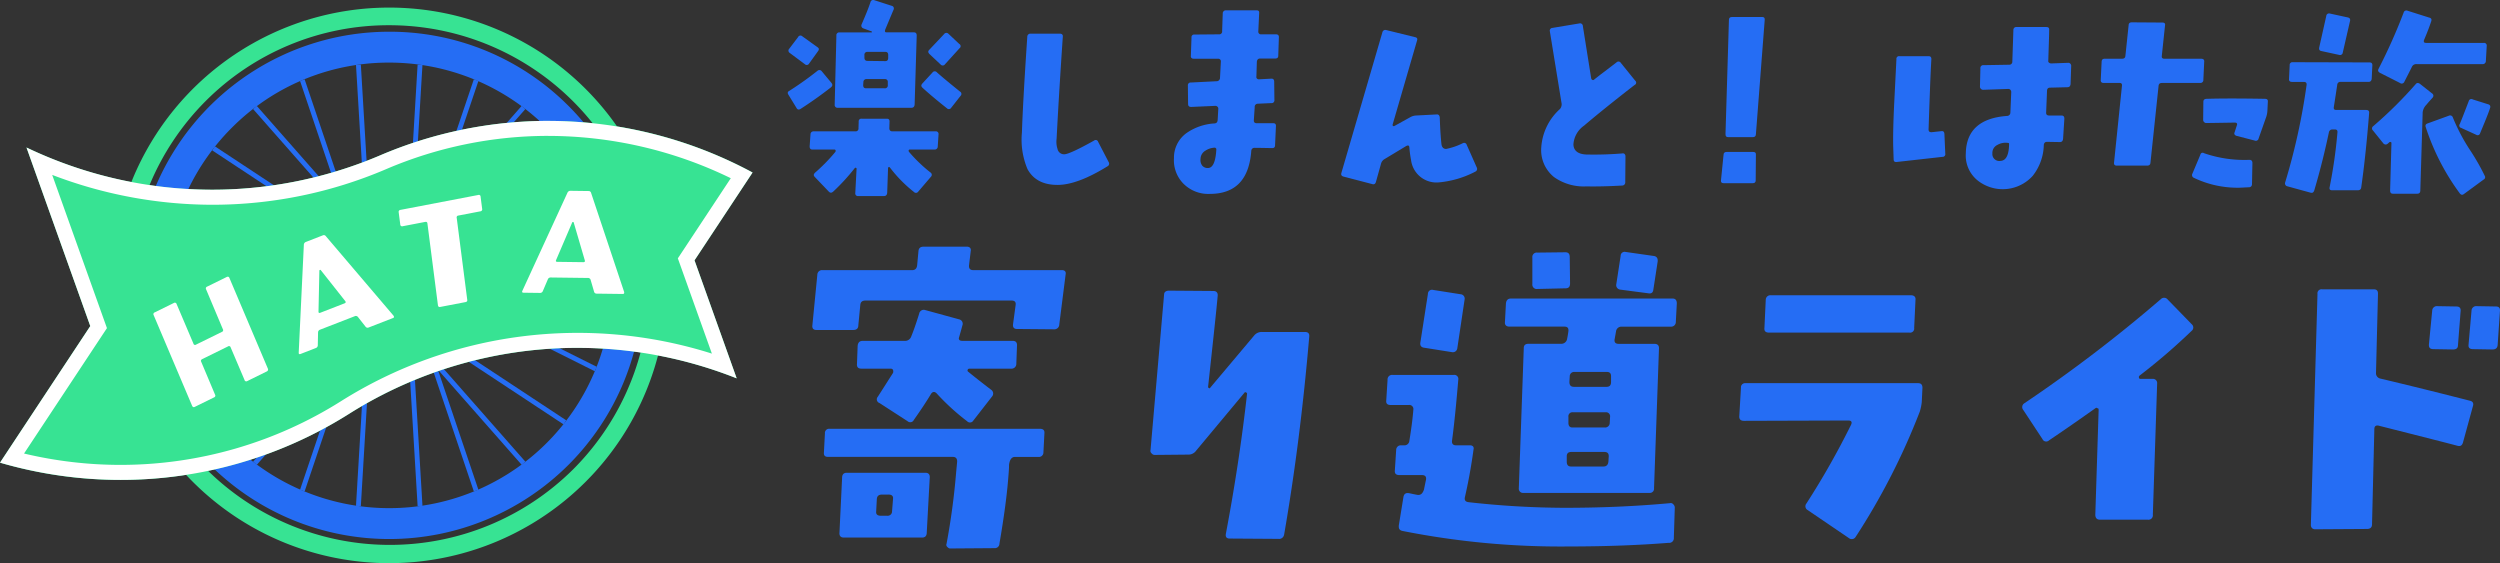 <svg id="グループ_13319" data-name="グループ 13319" xmlns="http://www.w3.org/2000/svg" xmlns:xlink="http://www.w3.org/1999/xlink" width="406.105" height="91.48" viewBox="0 0 406.105 91.48">
  <rect x="0" y="0" width="406.105" height="91.48" fill="#333333" stroke="none"/>
  <defs>
    <style>
      .cls-1 {
        fill: none;
      }

      .cls-2 {
        clip-path: url(#clip-path);
      }

      .cls-3 {
        fill: #256df4;
      }

      .cls-4 {
        fill: #37e393;
      }

      .cls-5 {
        fill: #005bab;
      }

      .cls-6 {
        fill: #fff;
      }
    </style>
    <clipPath id="clip-path">
      <rect id="長方形_11485" data-name="長方形 11485" class="cls-1" width="406.105" height="91.48"/>
    </clipPath>
  </defs>
  <g id="グループ_13318" data-name="グループ 13318" class="cls-2">
    <path id="パス_31740" data-name="パス 31740" class="cls-3" d="M190.889,14.206c-1.7,1.323-3.34,2.471-4.906,3.48-.278.174-.522.139-.661-.139L184,15.39c-.174-.278-.139-.488.138-.626a53.19,53.19,0,0,0,4.593-3.271.47.47,0,0,1,.7.1l1.566,1.88c.209.278.175.487-.1.73m-3.549-3.861a.429.429,0,0,1-.661.1l-2.47-1.843a.442.442,0,0,1-.07-.7l1.427-1.88a.418.418,0,0,1,.661-.139l2.47,1.774c.278.174.313.383.1.661Zm20.912,13.43a.5.5,0,0,1-.557.522h-3.967a.189.189,0,0,0-.208.14.291.291,0,0,0,.07.243,24.124,24.124,0,0,0,3.479,3.341.444.444,0,0,1,.07.7l-2.053,2.4a.444.444,0,0,1-.7.07,22.062,22.062,0,0,1-3.9-3.966.155.155,0,0,0-.209-.07c-.07.035-.1.07-.1.139l-.139,4.036q-.052.522-.522.522h-4.175a.426.426,0,0,1-.487-.487l.209-3.932a.162.162,0,0,0-.1-.174c-.1-.034-.139,0-.209.07a33.191,33.191,0,0,1-3.479,3.792c-.278.244-.487.244-.731,0l-2.262-2.366c-.244-.244-.209-.452.035-.7a28.963,28.963,0,0,0,3.271-3.34c.07-.1.105-.174.07-.278a.177.177,0,0,0-.174-.14H187.9c-.313,0-.452-.174-.452-.522l.139-1.948a.484.484,0,0,1,.522-.488h6.751a.461.461,0,0,0,.522-.522l.035-1.044a.426.426,0,0,1,.487-.487h4.071c.313,0,.452.139.452.453l-.035,1.078c0,.348.174.522.487.522H207.9a.426.426,0,0,1,.487.488Zm-3.758-6.785q-.051.522-.522.522H192.037a.461.461,0,0,1-.522-.522l.278-11.2a.461.461,0,0,1,.522-.522h5.15c.07,0,.1,0,.1-.07,0-.035,0-.07-.07-.1L196.143,4.6a.474.474,0,0,1-.244-.662c.7-1.6,1.183-2.818,1.427-3.584a.459.459,0,0,1,.661-.312l2.783.9a.438.438,0,0,1,.313.626q-.157.365-1.357,3.235c-.1.314-.035.453.209.453h4.454c.313,0,.452.174.452.522Zm-4.836-4.141H196.7a.484.484,0,0,0-.522.487l-.035.488c0,.348.139.522.487.522h2.992a.461.461,0,0,0,.522-.522v-.488a.44.44,0,0,0-.487-.487m.1-4.418h-2.888a.461.461,0,0,0-.522.522V9.37c0,.348.174.522.487.522l2.888.035c.348,0,.487-.174.487-.557V8.953c0-.348-.139-.522-.452-.522m10.682,9.081a.44.44,0,0,1-.7.07c-1.67-1.322-2.992-2.436-3.932-3.305-.279-.244-.279-.452-.035-.731l1.635-1.774a.443.443,0,0,1,.7-.034q1.1.992,3.758,3.131a.43.43,0,0,1,.1.7Zm-1.009-7.064a.441.441,0,0,1-.7.035l-1.809-1.7c-.244-.244-.278-.453-.035-.7l2.4-2.541a.458.458,0,0,1,.731-.035l1.74,1.635a.407.407,0,0,1,.035.7Z" transform="translate(-55.928 0)"/>
    <path id="パス_31741" data-name="パス 31741" class="cls-3" d="M252.455,29.4c-3.2,1.984-5.881,2.993-8,3.028-2.4.034-4.071-.836-5.01-2.575a12.277,12.277,0,0,1-.9-5.95c.1-3.131.383-8.317.87-15.519a.5.5,0,0,1,.557-.522H244.7c.348,0,.522.174.487.487-.383,5.671-.731,11.2-1.009,16.6a3.632,3.632,0,0,0,.139,1.6,1.089,1.089,0,0,0,1.148.905c.591-.035,2.193-.765,4.8-2.227a.411.411,0,0,1,.661.209l1.7,3.271a.479.479,0,0,1-.174.7" transform="translate(-72.541 -2.392)"/>
    <path id="パス_31742" data-name="パス 31742" class="cls-3" d="M290.99,9.791c0,.313-.174.452-.522.452h-2.436c-.313,0-.487.174-.522.557l-.07,2.332a.405.405,0,0,0,.07.348.449.449,0,0,0,.348.139l1.949-.105c.348-.034.522.14.522.488l.034,2.992a.44.44,0,0,1-.487.488l-2.227.1a.5.5,0,0,0-.486.557l-.139,2.088c-.035.348.139.522.452.522h2.715c.314,0,.452.174.418.522l-.14,3.062c0,.313-.174.487-.522.453-.626,0-1.566-.035-2.783-.035a.5.5,0,0,0-.557.486c-.348,4.663-2.574,6.994-6.749,6.994a5.67,5.67,0,0,1-4.211-1.6,5.412,5.412,0,0,1-1.6-4.211,4.921,4.921,0,0,1,2.088-4.106,8.858,8.858,0,0,1,4.524-1.531c.312-.035.452-.209.486-.557l.105-1.809a.405.405,0,0,0-.139-.348.447.447,0,0,0-.348-.139l-3.9.174c-.348,0-.522-.139-.522-.487l-.034-2.993a.44.44,0,0,1,.487-.486l4.175-.209a.544.544,0,0,0,.557-.522l.138-2.644a.425.425,0,0,0-.486-.487h-3.9c-.348,0-.522-.174-.486-.487l.105-2.957a.426.426,0,0,1,.486-.487l3.967-.035a.461.461,0,0,0,.522-.522l.1-2.889a.494.494,0,0,1,.556-.487h4.941c.314,0,.453.139.418.453l-.139,2.957a.426.426,0,0,0,.487.487h2.367c.348,0,.522.174.486.522ZM280.726,24.718a2.981,2.981,0,0,0-1.566.487,1.593,1.593,0,0,0-.8,1.357,1.524,1.524,0,0,0,.279,1.079,1.157,1.157,0,0,0,.974.383c.765-.035,1.218-1.044,1.322-3.1a.592.592,0,0,0-.209-.209" transform="translate(-83.346 -0.734)"/>
    <path id="パス_31743" data-name="パス 31743" class="cls-3" d="M334.875,30.007a15.876,15.876,0,0,1-5.845,1.74,4.16,4.16,0,0,1-4.593-3.619,17.825,17.825,0,0,1-.278-2.088c-.035-.279-.174-.348-.487-.209l-3.514,2.122a1.226,1.226,0,0,0-.592.731l-.835,2.992c-.105.348-.313.453-.627.348l-4.662-1.218c-.313-.1-.418-.278-.313-.626L319.774,7.39a.494.494,0,0,1,.626-.383l4.662,1.149c.348.069.452.243.348.556l-3.966,13.64a.232.232,0,0,0,.07.244.226.226,0,0,0,.209,0L324.3,21.17a2.112,2.112,0,0,1,.9-.279l3.376-.174c.312-.034.486.14.522.488.069,2.018.174,3.445.278,4.349.07.522.348.765.765.765a10.83,10.83,0,0,0,2.714-.939.439.439,0,0,1,.626.278l1.635,3.688a.483.483,0,0,1-.244.661" transform="translate(-95.221 -2.126)"/>
    <path id="パス_31744" data-name="パス 31744" class="cls-3" d="M374.966,15.449c-3.584,2.783-6.333,5.01-8.212,6.611a4.045,4.045,0,0,0-1.74,3.062c.035,1.01.731,1.566,2.053,1.636a56.963,56.963,0,0,0,5.881-.174.394.394,0,0,1,.383.1.535.535,0,0,1,.139.348l-.035,4.211a.5.5,0,0,1-.487.557c-1.809.1-3.758.174-5.881.139a8.354,8.354,0,0,1-5.184-1.5,5.61,5.61,0,0,1-2.088-4.871,9.169,9.169,0,0,1,3.027-6.194,1.19,1.19,0,0,0,.278-.87L361.187,6.75a.446.446,0,0,1,.418-.557l4.384-.731a.446.446,0,0,1,.557.418l1.358,8.525a.368.368,0,0,0,.208.244.229.229,0,0,0,.278-.07c.871-.7,2.088-1.6,3.619-2.783a.444.444,0,0,1,.7.07l2.331,2.888a.408.408,0,0,1-.07.7" transform="translate(-109.425 -1.66)"/>
    <path id="パス_31745" data-name="パス 31745" class="cls-3" d="M407.381,30.513c0,.313-.174.452-.487.452h-4.7c-.348,0-.488-.139-.453-.452l.418-4.175c0-.313.209-.453.522-.453h4.28c.313,0,.487.14.452.453ZM407.416,23c0,.348-.209.486-.522.486h-3.967c-.312,0-.452-.138-.452-.486l.557-18.546c0-.348.174-.488.522-.488h4.872c.313,0,.452.14.418.488Z" transform="translate(-122.182 -1.206)"/>
    <path id="パス_31746" data-name="パス 31746" class="cls-3" d="M449.944,27.4l-7.446.835c-.313.035-.487-.1-.487-.452l-.069-2.053c-.035-1.427,0-3.827.174-7.273l.348-6.925a.425.425,0,0,1,.486-.486h4.7c.348,0,.489.138.489.486-.141,2.4-.279,6.195-.453,11.414,0,.313.138.452.486.452l1.6-.174c.313-.035.453.1.487.452l.14,3.2a.428.428,0,0,1-.453.522m20.808-11.83q-.052.522-.522.522l-2.819.07c-.313,0-.487.174-.487.556l-.139,3.445c-.035.348.139.522.452.522h2.019c.348,0,.486.174.486.522l-.208,3.271c-.035.348-.209.522-.522.522l-2.088-.035q-.47,0-.522.522a8.378,8.378,0,0,1-1.809,5.01,6.559,6.559,0,0,1-8.769.87,5.186,5.186,0,0,1-2.088-4.558c.07-3.723,2.333-5.742,6.716-6.055a.542.542,0,0,0,.522-.557l.14-3.339a.529.529,0,0,0-.14-.348.444.444,0,0,0-.348-.14l-4.106.14a.486.486,0,0,1-.348-.174.454.454,0,0,1-.139-.349l.07-2.957a.461.461,0,0,1,.522-.522l4.142-.07a.485.485,0,0,0,.522-.487l.174-5.184a.458.458,0,0,1,.522-.453h4.836c.348,0,.487.174.453.487,0,.87-.07,2.505-.14,4.941a.334.334,0,0,0,.1.348.62.62,0,0,0,.348.139l2.784-.1a.448.448,0,0,1,.348.139.5.5,0,0,1,.139.348Zm-10.16,9.569a2.653,2.653,0,0,0-1.706.313,1.429,1.429,0,0,0-.835,1.392,1.122,1.122,0,0,0,1.287,1.218c.939-.035,1.392-.939,1.427-2.749,0-.139-.07-.174-.174-.174" transform="translate(-134.405 -1.921)"/>
    <path id="パス_31747" data-name="パス 31747" class="cls-3" d="M507.062,14.54a.476.476,0,0,1-.522.522h-6.194c-.348,0-.522.139-.557.452l-1.322,12.526c-.035.313-.209.452-.557.452h-4.905c-.349,0-.488-.174-.453-.487l1.288-12.492c.035-.313-.105-.452-.383-.452h-2.61c-.313,0-.487-.174-.452-.522l.139-2.889c0-.348.174-.522.487-.522h2.819c.348,0,.522-.139.557-.452l.522-4.975c0-.313.174-.487.522-.487l4.975.035c.348,0,.487.174.417.487l-.522,4.941c-.035.313.1.452.452.452h5.95c.348,0,.522.174.487.488Zm7.9,16.945a.483.483,0,0,1-.487.522c-.835.035-1.357.07-1.531.07a16.389,16.389,0,0,1-7.411-1.6.486.486,0,0,1-.244-.7l1.288-3.062a.372.372,0,0,1,.591-.244,20.089,20.089,0,0,0,7.377,1.079c.313,0,.487.174.487.522Zm2.505-11.935a3.758,3.758,0,0,1-.174.974l-1.253,3.55a.454.454,0,0,1-.626.348l-2.958-.766c-.313-.1-.452-.313-.313-.591l.348-1.079c.139-.312,0-.486-.313-.486s-1.879.035-4.663.069a.421.421,0,0,1-.312-.139.482.482,0,0,1-.174-.348l.035-2.957c0-.313.174-.487.557-.487,2.3-.07,5.428-.07,9.429,0,.348,0,.522.139.488.452Z" transform="translate(-149.144 -1.586)"/>
    <path id="パス_31748" data-name="パス 31748" class="cls-3" d="M547.495,13.528q-.053.522-.523.522h-4.523a.5.5,0,0,0-.557.487c-.1.661-.278,1.879-.556,3.619-.035.314.069.453.417.453h4.836c.348,0,.522.174.488.486-.348,4.419-.765,8.455-1.287,12.109-.036.314-.244.453-.592.453h-4.14q-.47,0-.417-.418a79.861,79.861,0,0,0,1.287-8.977c.035-.313-.1-.487-.417-.487h-.383a.568.568,0,0,0-.592.487c-.591,2.818-1.357,5.984-2.366,9.395-.105.348-.313.487-.627.383L533.75,31a.481.481,0,0,1-.313-.627,103.015,103.015,0,0,0,3.48-15.832c.035-.313-.1-.487-.452-.487h-1.914c-.348,0-.522-.174-.488-.487l.105-2.227a.44.44,0,0,1,.487-.488l12.456.035c.348,0,.488.138.488.452Zm-4.7-4.245a.448.448,0,0,1-.591.383l-2.889-.626c-.313-.07-.417-.244-.348-.592l1.148-5.115a.45.45,0,0,1,.591-.383l2.889.626c.313.07.452.244.382.557ZM556.4,17.739a2.1,2.1,0,0,0-.626,1.253l-.383,12.7c0,.348-.174.522-.487.522h-3.967c-.313,0-.452-.174-.452-.522L550.7,24a.161.161,0,0,0-.1-.174.206.206,0,0,0-.244.035l-.244.209a.477.477,0,0,1-.731-.035L547.7,21.949a.442.442,0,0,1,.035-.7,67.948,67.948,0,0,0,6.924-6.855c.174-.209.383-.209.661-.035l1.984,1.566a.445.445,0,0,1,.069.7c-.313.348-.661.731-.974,1.114m9.638-7.064a.5.5,0,0,1-.557.488H554.767a.747.747,0,0,0-.73.418c-.418.834-.836,1.67-1.253,2.47a.451.451,0,0,1-.7.174l-3.236-1.636c-.312-.174-.382-.382-.243-.66a90.589,90.589,0,0,0,4.071-9.117.461.461,0,0,1,.662-.313l3.513,1.113c.314.07.418.278.314.592-.314.939-.7,1.948-1.149,2.992q-.209.522.313.522h9.361a.426.426,0,0,1,.487.488Zm-.314,19.207-3.271,2.4c-.244.174-.452.139-.661-.138a37.7,37.7,0,0,1-5.5-10.683c-.14-.348-.035-.556.278-.661l3.445-1.253a.464.464,0,0,1,.66.279,30.889,30.889,0,0,0,2.784,5.289A35.615,35.615,0,0,1,565.9,29.4a.413.413,0,0,1-.174.486M565.1,22.4a.41.41,0,0,1-.626.244l-2.436-1.113a.4.4,0,0,1-.244-.626c.174-.383.661-1.636,1.462-3.724a.437.437,0,0,1,.66-.278l2.54.8c.279.1.383.313.244.661-.244.766-.8,2.123-1.6,4.037" transform="translate(-162.229 -0.748)"/>
    <path id="パス_31749" data-name="パス 31749" class="cls-3" d="M229.746,70.2a.8.8,0,0,1-.859.805l-6.014-.054c-.484,0-.7-.269-.644-.752l.429-3.168c.054-.483-.161-.7-.7-.7H198.28c-.537,0-.805.215-.859.7l-.321,3.329c0,.484-.269.752-.806.752H190.28c-.484,0-.7-.268-.645-.752l.806-8.215a.765.765,0,0,1,.859-.752h14.551q.724,0,.805-.805l.215-2.309c.054-.483.322-.7.859-.7h6.98c.483,0,.752.269.644.752l-.269,2.255c-.054.537.161.805.7.805h14.391c.484,0,.7.269.591.752Zm-2.577,20.78a.736.736,0,0,1-.859.752H222.55q-.806,0-.967,1.289c0,.644-.054,1.235-.107,1.88-.215,2.9-.7,6.551-1.45,10.9a.747.747,0,0,1-.805.752l-7.2.054c-.215,0-.322-.107-.484-.269a.427.427,0,0,1-.107-.483A114.022,114.022,0,0,0,212.993,94.2s.054-.537.161-1.719c0-.483-.214-.752-.7-.752H192.213c-.537,0-.752-.214-.7-.752l.161-3.06a.679.679,0,0,1,.752-.752h34.15c.537,0,.806.214.752.752Zm-18.955,13.048c0,.537-.269.805-.752.805H194.736c-.483,0-.752-.268-.7-.805l.429-8.914c0-.537.269-.805.752-.805H208c.483,0,.752.269.7.805Zm14.552-27.439a.776.776,0,0,1-.859.806H215.14a.3.3,0,0,0-.268.161.252.252,0,0,0,.054.322c.268.215,1.5,1.234,3.758,2.953a.738.738,0,0,1,.107,1.127l-3.007,3.866a.632.632,0,0,1-1.02.107,36.844,36.844,0,0,1-4.886-4.456c-.376-.429-.752-.376-1.02.107-.644,1.074-1.557,2.47-2.738,4.135a.64.64,0,0,1-1.02.214l-4.564-2.953a.627.627,0,0,1-.269-1.021c.591-.912,1.4-2.2,2.47-3.866a.729.729,0,0,0,0-.484.406.406,0,0,0-.376-.214h-4.779c-.537,0-.752-.269-.7-.806l.108-2.9q.08-.8.805-.805h6.82a1.05,1.05,0,0,0,1.074-.7q.564-1.368,1.288-3.7A.762.762,0,0,1,208,67.887l5.476,1.5a.731.731,0,0,1,.537.966c-.376,1.4-.591,2.094-.591,2.094,0,.269.161.43.537.43h8.215c.483,0,.752.269.7.805ZM201.985,97.85h-1.02c-.536,0-.806.215-.859.7L200,100.589c-.054.483.215.7.752.7h1.019a.707.707,0,0,0,.806-.7l.161-2.041c.054-.483-.215-.7-.752-.7" transform="translate(-57.672 -17.511)"/>
    <path id="パス_31750" data-name="パス 31750" class="cls-3" d="M290.266,107.469a.81.81,0,0,1-.913.7l-7.947-.054c-.484,0-.7-.269-.591-.805,1.5-7.947,2.631-15.519,3.436-22.714,0-.107-.054-.161-.161-.215s-.215-.054-.269.054l-7.84,9.4a1.5,1.5,0,0,1-1.234.644l-5.531.054a.641.641,0,0,1-.483-.268.516.516,0,0,1-.161-.537l2.2-25.237c0-.43.323-.644.806-.644l7.2.054c.483,0,.752.269.7.805-.215,2.417-.751,7.357-1.557,14.767,0,.107.054.161.161.214s.161,0,.214-.107l7.142-8.484a1.555,1.555,0,0,1,1.235-.537h6.98c.484,0,.752.215.7.752-.966,11.277-2.309,21.962-4.081,32.164" transform="translate(-81.676 -20.633)"/>
    <path id="パス_31751" data-name="パス 31751" class="cls-3" d="M370.318,105.257a.751.751,0,0,1-.859.805c-4.725.376-10.149.591-16.162.591a131.828,131.828,0,0,1-27.062-2.523c-.484-.107-.644-.376-.591-.913l.752-4.618c.107-.537.43-.7.967-.591.269.054.7.161,1.342.269.484.054.806-.215,1.02-.859l.322-1.558q.161-.8-.644-.805H325.75c-.536,0-.805-.215-.752-.752l.215-3.329a.747.747,0,0,1,.805-.752h.429a.812.812,0,0,0,.913-.752c.322-1.987.537-3.651.644-5.047a.657.657,0,0,0-.752-.752H324.3c-.484,0-.752-.215-.7-.7l.214-3.383a.735.735,0,0,1,.806-.805h9.934a.657.657,0,0,1,.752.752c-.322,3.813-.644,7.142-1.02,9.934-.054.483.161.752.644.752h2.255c.484,0,.7.268.591.7-.376,2.792-.859,5.369-1.4,7.732-.108.483.107.752.59.805a143.87,143.87,0,0,0,15.572.914c5.584,0,11.276-.216,17.129-.752a.516.516,0,0,1,.537.161.748.748,0,0,1,.269.537ZM335.147,74.435a.735.735,0,0,1-.913.644l-4.4-.7c-.537-.054-.752-.322-.7-.805l1.235-7.948a.663.663,0,0,1,.859-.644l4.457.7a.709.709,0,0,1,.644.859Zm35.493-4.242a.747.747,0,0,1-.805.752h-8a.88.88,0,0,0-.913.805l-.214,1.182q-.162.806.644.805h5.8c.484,0,.752.215.752.7L367.1,97.2a.679.679,0,0,1-.752.752H345.887a.68.68,0,0,1-.752-.752l.806-22.767c0-.483.269-.7.752-.7h5.369a.955.955,0,0,0,.913-.752c0-.054.108-.484.215-1.289.054-.537-.161-.752-.644-.752h-8.913c-.537,0-.806-.269-.752-.752l.161-3.007q.08-.8.805-.805H370.1c.483,0,.7.269.7.805Zm-17.934-5.477-4.564.108a.712.712,0,0,1-.806-.806V59.723a.713.713,0,0,1,.806-.807l4.564-.054c.483,0,.7.269.7.752l.054,4.3c0,.537-.215.805-.752.805m6.282,26.58h-5.316c-.483,0-.752.214-.752.7v.859c0,.537.215.806.7.806h5.262q.724,0,.806-.806l.054-.859c0-.484-.215-.7-.752-.7m.215-6.444h-5.262a.657.657,0,0,0-.752.752v.967c0,.484.215.752.644.752H359.1a.747.747,0,0,0,.805-.752l.054-.967a.658.658,0,0,0-.752-.752m.215-6.551h-5.209a.706.706,0,0,0-.805.7l-.054.913c0,.537.215.806.751.806h5.262c.537,0,.752-.269.752-.806V79c0-.484-.215-.7-.7-.7m7.571-13.37c-.054.483-.322.7-.859.591l-4.51-.591a.735.735,0,0,1-.645-.913l.7-4.563a.645.645,0,0,1,.805-.645l4.511.645c.537.054.752.376.7.912Z" transform="translate(-98.416 -17.883)"/>
    <path id="パス_31752" data-name="パス 31752" class="cls-3" d="M435.659,86.265a8.03,8.03,0,0,1-.322,1.557,109.319,109.319,0,0,1-10.417,20.351.734.734,0,0,1-1.074.214l-6.712-4.564a.7.7,0,0,1-.214-1.074,129.9,129.9,0,0,0,7.249-12.78c.214-.484.054-.7-.484-.7l-16.914.054c-.537,0-.805-.269-.752-.806l.268-4.563a.679.679,0,0,1,.752-.752h28.029c.484,0,.7.268.7.752Zm-1.235-12.027a.657.657,0,0,1-.752.752H410.851c-.536,0-.805-.215-.752-.752l.215-4.564a.747.747,0,0,1,.805-.752h22.767c.536,0,.805.269.752.752Z" transform="translate(-123.482 -20.961)"/>
    <path id="パス_31753" data-name="パス 31753" class="cls-3" d="M499.567,74.9a98.7,98.7,0,0,1-8.43,7.249c-.108.107-.161.215-.108.322,0,.161.108.214.269.214h1.933a.68.68,0,0,1,.752.753l-.7,21.316a.712.712,0,0,1-.806.806h-7.786c-.483,0-.752-.269-.752-.806l.537-16.967c0-.161,0-.269-.107-.322a.41.41,0,0,1-.269-.108c-.054.054-.107.054-.161.108-2.2,1.557-4.725,3.329-7.517,5.208a.664.664,0,0,1-1.074-.215l-3.114-4.725a.724.724,0,0,1,.161-1.074,235.7,235.7,0,0,0,22.177-16.914.74.74,0,0,1,1.127.054l3.92,4.027a.683.683,0,0,1-.054,1.074" transform="translate(-143.572 -21.14)"/>
    <path id="パス_31754" data-name="パス 31754" class="cls-3" d="M564.146,92.448c-.161.484-.429.644-.966.484-1.181-.323-5.423-1.4-12.619-3.222-.536-.161-.805.054-.805.537l-.376,15.464c0,.484-.269.752-.805.752l-8.378.054a.734.734,0,0,1-.59-.215.8.8,0,0,1-.161-.537l1.074-37.479a.657.657,0,0,1,.752-.752h8.376c.484,0,.7.215.7.7l-.322,12.887a.879.879,0,0,0,.7.913c6.121,1.45,10.954,2.685,14.552,3.6.483.107.644.43.483.913Zm-.805-15.84c0,.483-.269.7-.805.7l-3.168-.054c-.537,0-.752-.215-.752-.7l.537-5.531a.764.764,0,0,1,.859-.752l3.06.054c.537,0,.752.268.7.752Zm6.444,0c-.054.483-.322.7-.859.7l-3.168-.054c-.483,0-.751-.215-.7-.7l.483-5.531a.764.764,0,0,1,.859-.752l3.114.054c.484,0,.7.268.644.752Z" transform="translate(-164.063 -20.539)"/>
    <path id="パス_31755" data-name="パス 31755" class="cls-4" d="M71.139,4.637A42.258,42.258,0,0,1,101.02,76.776,42.258,42.258,0,0,1,41.259,17.014,41.982,41.982,0,0,1,71.139,4.637m0-2.866a45.124,45.124,0,1,0,45.123,45.123A45.124,45.124,0,0,0,71.139,1.771" transform="translate(-7.912 -0.539)"/>
    <path id="パス_31756" data-name="パス 31756" class="cls-3" d="M72.853,12.421a36.188,36.188,0,1,1-25.588,10.6,35.951,35.951,0,0,1,25.588-10.6m0-5.016A41.2,41.2,0,0,0,43.717,77.744a41.2,41.2,0,1,0,58.271-58.271A40.933,40.933,0,0,0,72.853,7.405" transform="translate(-9.626 -2.252)"/>
    <path id="パス_31757" data-name="パス 31757" class="cls-5" d="M89.608,62.5a2.865,2.865,0,1,1-2.027.839,2.848,2.848,0,0,1,2.027-.839" transform="translate(-26.381 -19.007)"/>
    <path id="パス_31758" data-name="パス 31758" class="cls-3" d="M89.42,68.473a3.294,3.294,0,1,1,2.331-.964,3.277,3.277,0,0,1-2.331.964m0-5.733A2.437,2.437,0,0,0,87.7,66.9a2.5,2.5,0,0,0,3.446,0A2.437,2.437,0,0,0,89.42,62.74" transform="translate(-26.193 -18.82)"/>
    <path id="パス_31759" data-name="パス 31759" class="cls-3" d="M81.662,51.336a.394.394,0,0,1-.374-.269L70.039,17.727l.748-.253L81.092,48.016,79.129,15.121l.788-.047,2.139,35.843a.394.394,0,0,1-.319.411.351.351,0,0,1-.076.008" transform="translate(-21.301 -4.585)"/>
    <path id="パス_31760" data-name="パス 31760" class="cls-3" d="M94.808,51.336a.351.351,0,0,1-.076-.008.394.394,0,0,1-.319-.411l2.139-35.843.788.047L95.378,48.016l10.305-30.541.748.253L95.182,51.067a.394.394,0,0,1-.374.269" transform="translate(-28.714 -4.585)"/>
    <path id="パス_31761" data-name="パス 31761" class="cls-3" d="M79.917,102.311l-.788-.047,1.963-32.9L70.786,99.909l-.748-.253,11.249-33.34a.395.395,0,0,1,.768.15Z" transform="translate(-21.301 -20.087)"/>
    <path id="パス_31762" data-name="パス 31762" class="cls-3" d="M96.553,102.311,94.414,66.466a.395.395,0,0,1,.768-.15l11.249,33.34-.748.253L95.378,69.368l1.963,32.9Z" transform="translate(-28.714 -20.087)"/>
    <path id="パス_31763" data-name="パス 31763" class="cls-3" d="M88.629,51.787a.394.394,0,0,1-.3-.656l23.248-26.412.593.522-21.3,24.2,27.507-18.148.435.659L88.846,51.721a.39.39,0,0,1-.217.065" transform="translate(-26.835 -7.518)"/>
    <path id="パス_31764" data-name="パス 31764" class="cls-3" d="M92.748,63.4a.395.395,0,0,1-.176-.748l32.111-16.07.354.707L95.566,62.038l31.6-6.347.156.774-34.5,6.928a.422.422,0,0,1-.078.008" transform="translate(-28.088 -14.167)"/>
    <path id="パス_31765" data-name="パス 31765" class="cls-3" d="M41.756,79.3l-.353-.707,29.47-14.748-31.6,6.347-.156-.775,34.5-6.928a.4.4,0,0,1,.255.74Z" transform="translate(-11.896 -19.003)"/>
    <path id="パス_31766" data-name="パス 31766" class="cls-3" d="M56.774,96.685l-.593-.522,21.3-24.2L49.972,90.116l-.435-.66L79.509,69.681a.4.4,0,0,1,.514.591Z" transform="translate(-15.066 -21.173)"/>
    <path id="パス_31767" data-name="パス 31767" class="cls-3" d="M124.683,79.3,92.572,63.23a.395.395,0,0,1,.255-.74l34.5,6.928-.156.775-31.6-6.347,29.47,14.748Z" transform="translate(-28.088 -19.003)"/>
    <path id="パス_31768" data-name="パス 31768" class="cls-3" d="M111.582,96.685,88.333,70.272a.4.4,0,0,1,.514-.591l29.972,19.774-.435.66L90.877,71.967l21.3,24.2Z" transform="translate(-26.835 -21.173)"/>
    <path id="パス_31769" data-name="パス 31769" class="cls-3" d="M79.726,51.787a.39.39,0,0,1-.217-.065L49.537,31.947l.435-.659L77.479,49.436l-21.3-24.2.593-.522L80.022,51.131a.394.394,0,0,1-.3.656" transform="translate(-15.066 -7.518)"/>
    <path id="パス_31770" data-name="パス 31770" class="cls-3" d="M73.69,63.4a.422.422,0,0,1-.078-.008l-34.5-6.928.156-.774,31.6,6.347L41.4,47.29l.353-.707,32.111,16.07a.395.395,0,0,1-.176.748" transform="translate(-11.896 -14.167)"/>
    <path id="パス_31771" data-name="パス 31771" class="cls-4" d="M122.249,36.606a69.674,69.674,0,0,0-60.474-2.793A69.632,69.632,0,0,1,4.3,32.543L14.665,61.554,0,83.74a69.637,69.637,0,0,0,56.692-7.925,69.708,69.708,0,0,1,62.976-5.772l-6.85-19.17Z" transform="translate(0 -8.583)"/>
    <path id="パス_31772" data-name="パス 31772" class="cls-6" d="M89.066,30.66a67.8,67.8,0,0,1,29.646,6.872l-7.929,12-.673,1.017.411,1.148,5.12,14.327a72.175,72.175,0,0,0-60.248,7.729A67.134,67.134,0,0,1,19.605,84.1a67.728,67.728,0,0,1-15.7-1.845L16.7,62.9l.673-1.017-.411-1.148L8.478,36.993a72.859,72.859,0,0,0,26.007,4.851A71.716,71.716,0,0,0,62.73,36.057a66.883,66.883,0,0,1,26.336-5.4m0-2.439a69.52,69.52,0,0,0-27.291,5.592A69.523,69.523,0,0,1,34.486,39.4,70.041,70.041,0,0,1,4.3,32.542L14.665,61.553,0,83.739a70.248,70.248,0,0,0,19.605,2.8A69.433,69.433,0,0,0,56.692,75.814,69.449,69.449,0,0,1,93.781,65.092a70.239,70.239,0,0,1,25.887,4.951l-6.85-19.17,9.43-14.267a70.1,70.1,0,0,0-33.182-8.384" transform="translate(0 -8.583)"/>
    <path id="パス_31773" data-name="パス 31773" class="cls-6" d="M54.394,79.5a.34.34,0,0,1-.165.483L51.051,81.55a.288.288,0,0,1-.44-.186l-2.259-5.305a.27.27,0,0,0-.419-.143L43.76,77.968c-.216.106-.282.246-.186.44l2.248,5.337a.3.3,0,0,1-.154.451l-3.134,1.541c-.195.1-.324.051-.43-.164L35.857,70.848a.312.312,0,0,1,.175-.462l3.113-1.532a.288.288,0,0,1,.43.165l2.737,6.44a.271.271,0,0,0,.429.164l4.194-2.062a.294.294,0,0,0,.154-.451L44.375,66.66a.312.312,0,0,1,.176-.462l3.156-1.552c.216-.106.378-.051.452.154Z" transform="translate(-10.892 -19.645)"/>
    <path id="パス_31774" data-name="パス 31774" class="cls-6" d="M85.025,68.366l-3.908,1.518a.42.42,0,0,1-.548-.148L79.34,68.172a.433.433,0,0,0-.532-.1L73.194,70.25a.471.471,0,0,0-.321.435l-.043,2.085a.471.471,0,0,1-.335.466l-2.448.951c-.225.088-.327.024-.316-.213l.835-17.541a.5.5,0,0,1,.344-.443l2.717-1.056a.4.4,0,0,1,.518.135l10.983,12.9c.132.207.1.323-.1.4m-11.718-7.8a.11.11,0,0,0-.138-.024.131.131,0,0,0-.086.111l-.141,6.621c-.011.236.091.3.294.222l3.93-1.527c.2-.079.257-.2.111-.379Z" transform="translate(-21.207 -16.695)"/>
    <path id="パス_31775" data-name="パス 31775" class="cls-6" d="M106.623,47.745a.329.329,0,0,1-.287.422l-3.573.685a.3.3,0,0,0-.268.395L104.2,62.514c.045.236-.055.353-.292.4l-4.071.78c-.237.045-.349-.031-.395-.268L97.737,50.159c-.017-.218-.134-.318-.371-.273l-3.645.7a.3.3,0,0,1-.4-.292l-.253-1.964a.323.323,0,0,1,.292-.4L106,45.509a.279.279,0,0,1,.371.273Z" transform="translate(-28.303 -13.838)"/>
    <path id="パス_31776" data-name="パス 31776" class="cls-6" d="M138.207,61.3l-4.192-.054a.421.421,0,0,1-.453-.343L133.008,59a.432.432,0,0,0-.454-.3l-6.023-.077a.471.471,0,0,0-.461.283l-.82,1.918a.471.471,0,0,1-.486.306l-2.626-.033c-.241,0-.312-.1-.213-.316l7.336-15.955a.508.508,0,0,1,.486-.283l2.916.038a.4.4,0,0,1,.429.319l5.361,16.068c.045.241-.029.337-.246.334m-7.947-11.62a.111.111,0,0,0-.12-.073.131.131,0,0,0-.121.07l-2.608,6.087c-.1.216-.028.313.189.316l4.216.054c.217,0,.315-.092.245-.31Z" transform="translate(-37.068 -13.548)"/>
  </g>
</svg>
